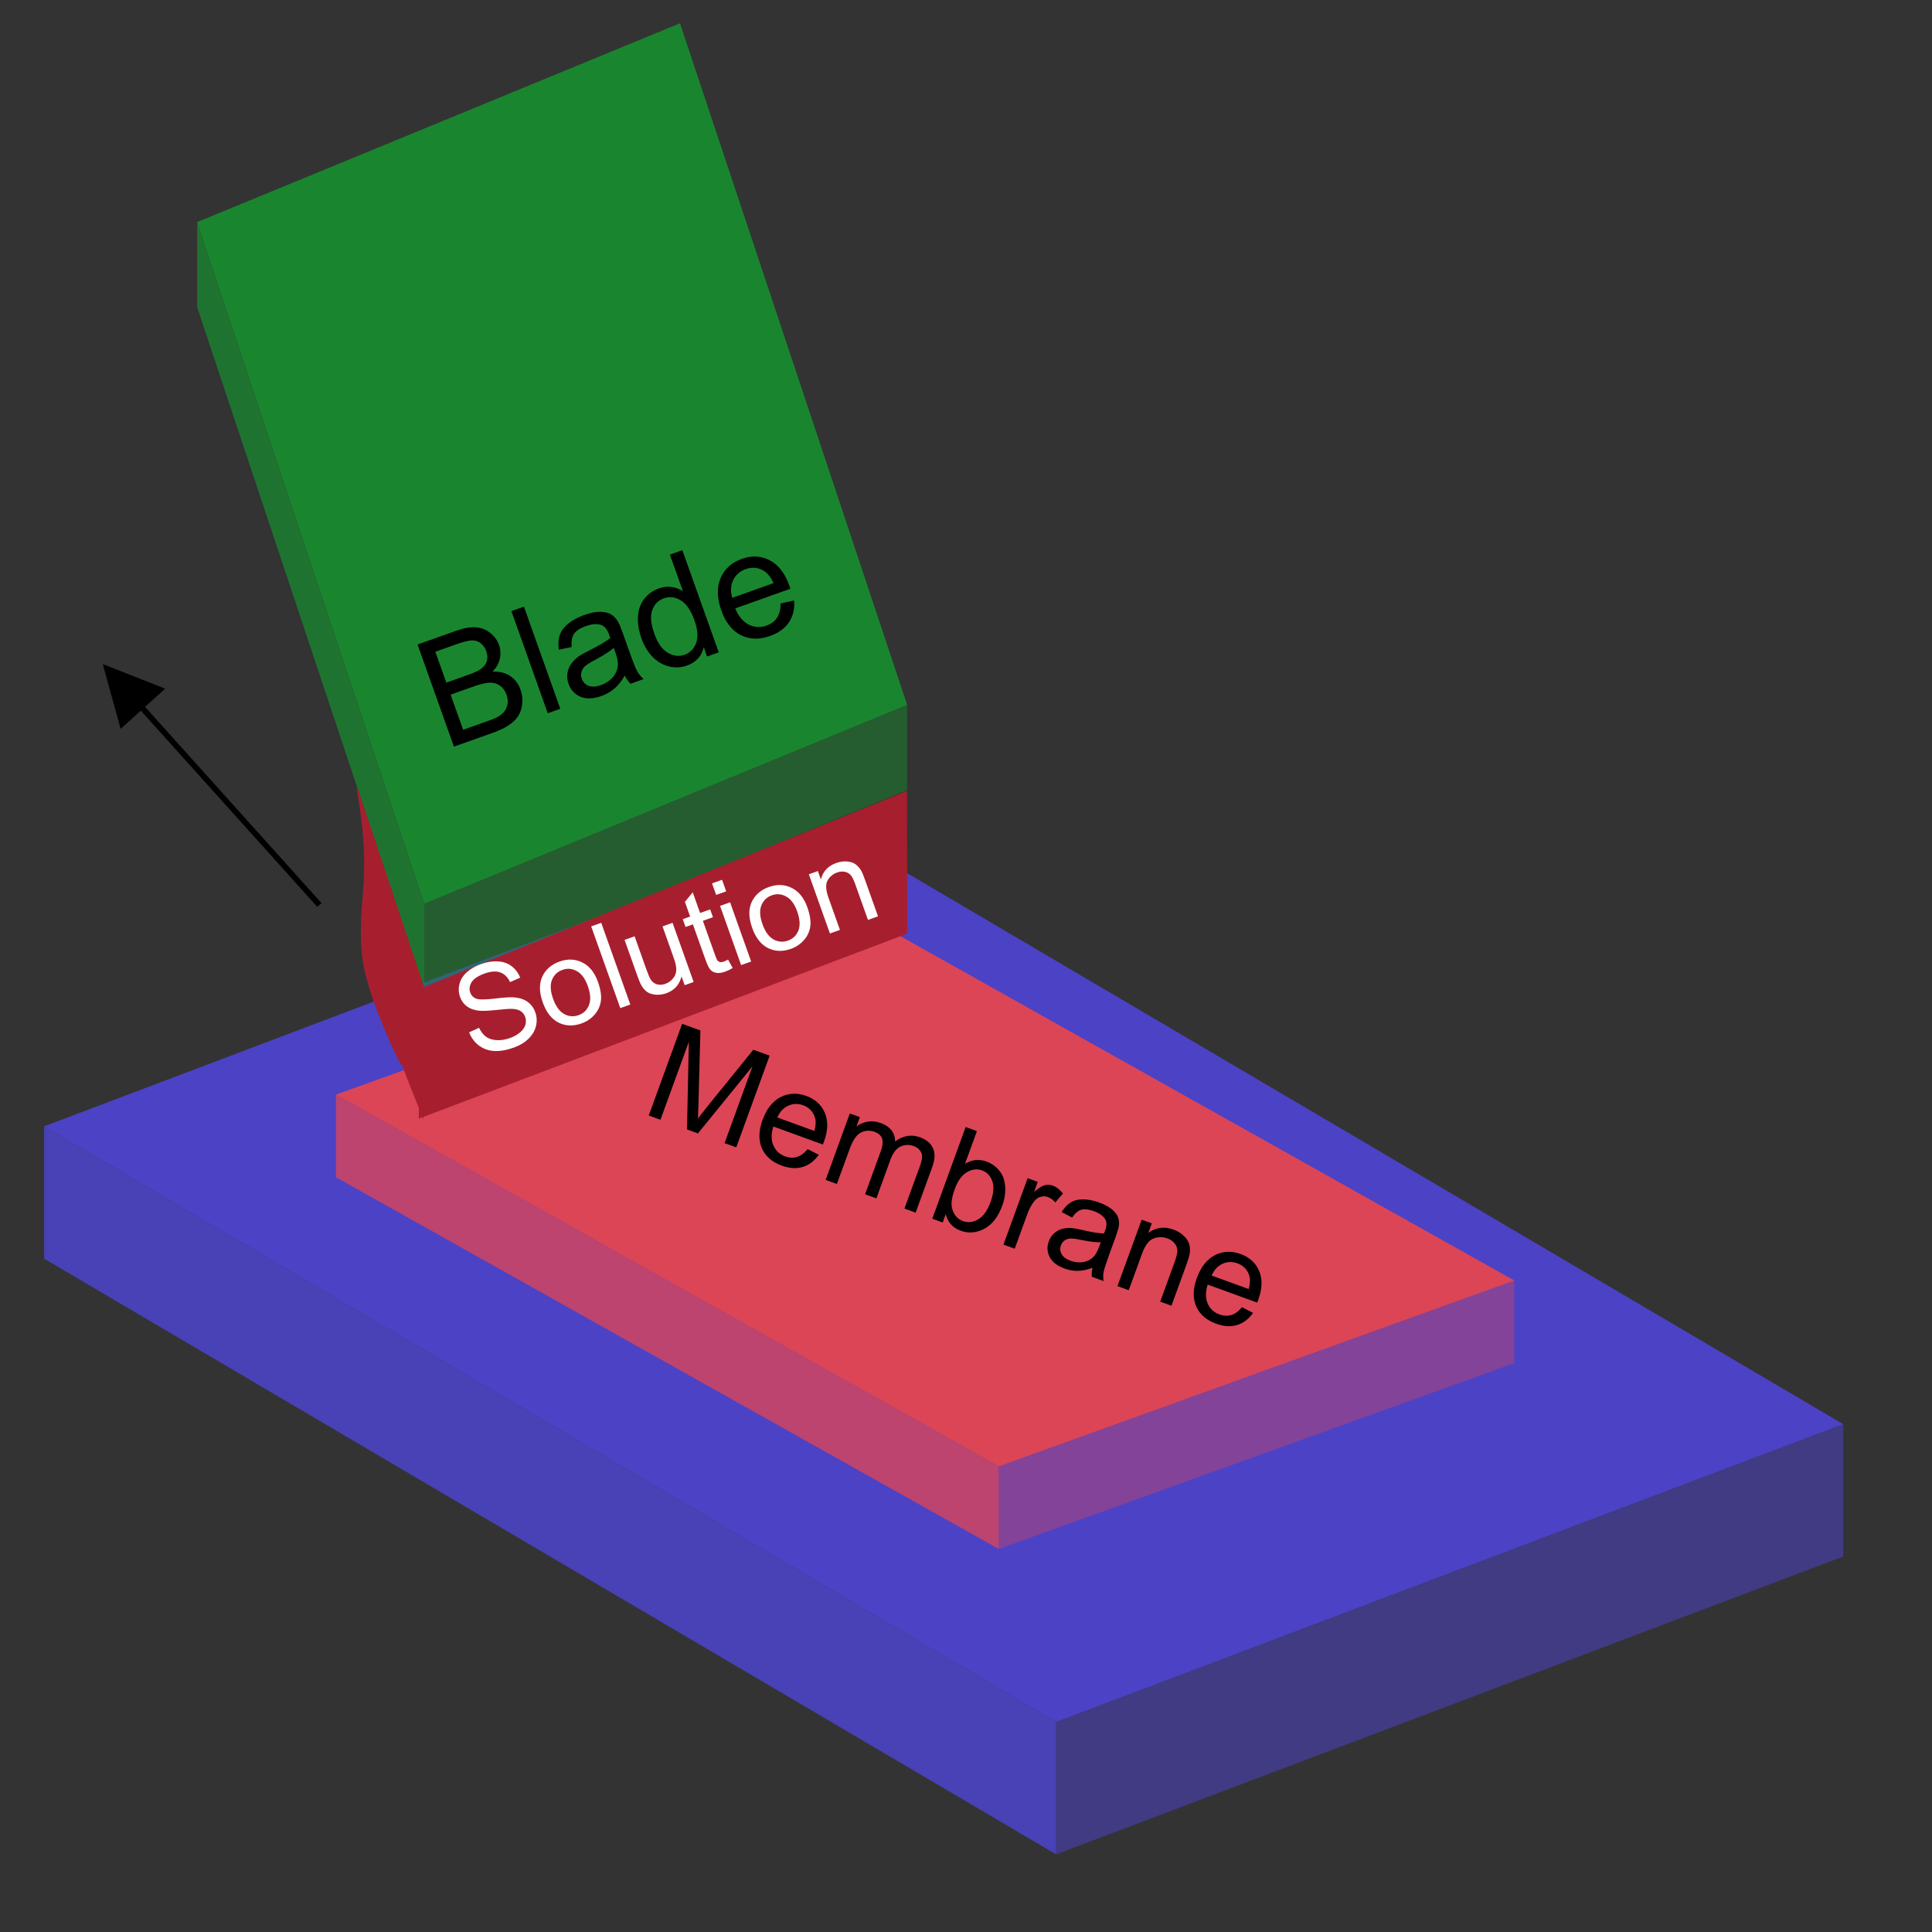 <svg width="112" height="112" xmlns="http://www.w3.org/2000/svg" xmlns:xlink="http://www.w3.org/1999/xlink" overflow="hidden"><rect width="100%" height="100%" fill="#333333" stroke="none"/><defs><clipPath id="clip0"><rect x="582" y="383" width="112" height="112"/></clipPath></defs><g clip-path="url(#clip0)" transform="translate(-582 -383)"><path d="M643.224 490.499 643.224 482.825 688.853 465.56 688.853 473.233Z" fill="#5045DC" fill-opacity="0.469"/><path d="M584.559 455.968 643.224 490.499 643.224 482.825 584.559 448.294Z" fill="#5045DC" fill-opacity="0.771"/><path d="M584.559 448.294 630.187 431.028 688.853 465.56 643.224 482.825 584.559 448.294" fill="#5045DC" fill-opacity="0.863"/><path d="M73.878 10.776 73.878 5.987 101.967-4.789 101.967 1.16737e-07Z" fill="#DC4555" fill-opacity="0.384" transform="matrix(1.064 0 0 1 561.295 462.022)"/><path d="M37.762-10.776 73.878 10.776 73.878 5.987 37.762-15.565Z" fill="#DC4555" fill-opacity="0.775" transform="matrix(1.064 0 0 1 561.295 462.022)"/><path d="M37.762-15.565 65.852-26.341 101.967-4.789 73.878 5.987 37.762-15.565" fill="#DC4555" transform="matrix(1.064 0 0 1 561.295 462.022)"/><path d="M606.601 435.386 593.431 395.875 593.431 400.814 606.601 440.325Z" fill="#19862F" fill-opacity="0.772"/><path d="M606.601 440.325 634.588 428.801 634.588 423.862 606.601 435.386 606.601 435.386Z" fill="#19862F" fill-opacity="0.508"/><path d="M606.601 435.386 634.588 423.862 621.418 384.351 593.431 395.875Z" fill="#19862F"/><path d="M604.832 443.9C603.979 442.049 603.379 440.399 603.109 439.164 602.9 438.207 602.862 436.712 603.007 435.176 603.195 433.179 603.134 431.561 602.789 429.396 602.722 428.979 602.677 428.628 602.689 428.616 602.701 428.605 603.58 431.207 604.644 434.399L606.578 440.203 606.563 442.205 606.547 444.207 605.986 444.451C605.677 444.585 605.381 444.711 605.328 444.731 605.25 444.76 605.152 444.596 604.832 443.9Z" fill="#A71F2E"/><path d="M605.869 446.203C605.496 445.271 605.203 444.485 605.218 444.456 605.259 444.375 606.516 443.737 606.55 443.779 606.567 443.799 606.573 444.734 606.564 445.857L606.547 447.898Z" fill="#A71F2E"/><path d="M606.29 440.336C615.721 436.508 625.151 432.679 634.581 428.85 634.581 428.299 634.587 437.125 634.587 437.125L606.279 447.849Z" fill="#A71F2E"/><path d="M619.609 447.667 621.544 442.352 622.603 442.737 622.491 446.959C622.48 447.352 622.469 447.645 622.459 447.838 622.589 447.667 622.787 447.417 623.051 447.089L625.67 443.854 626.617 444.198 624.682 449.514 624.004 449.267 625.623 444.818 622.459 448.705 621.825 448.474 621.934 443.389 620.287 447.914Z"/><path d="M628.821 449.616 629.465 449.945C629.215 450.3 628.907 450.534 628.54 450.647 628.173 450.76 627.766 450.735 627.319 450.572 626.756 450.367 626.371 450.031 626.166 449.565 625.964 449.098 625.977 448.551 626.205 447.925 626.44 447.277 626.79 446.835 627.254 446.598 627.718 446.362 628.216 446.341 628.747 446.534 629.262 446.722 629.619 447.05 629.818 447.519 630.017 447.988 630 448.541 629.769 449.177 629.755 449.215 629.733 449.273 629.702 449.349L626.83 448.304C626.7 448.736 626.702 449.104 626.836 449.407 626.969 449.71 627.196 449.92 627.518 450.037 627.757 450.124 627.984 450.135 628.199 450.071 628.414 450.007 628.621 449.855 628.821 449.616ZM627.062 447.781 629.212 448.563C629.301 448.229 629.307 447.956 629.231 447.745 629.114 447.418 628.891 447.194 628.559 447.073 628.26 446.964 627.971 446.973 627.692 447.099 627.416 447.225 627.206 447.453 627.062 447.781Z"/><path d="M629.863 451.4 631.265 447.549 631.848 447.761 631.652 448.302C631.841 448.157 632.057 448.065 632.299 448.024 632.542 447.981 632.791 448.006 633.048 448.099 633.333 448.203 633.545 448.347 633.683 448.532 633.823 448.717 633.892 448.93 633.89 449.17 634.358 448.831 634.836 448.75 635.325 448.928 635.707 449.067 635.962 449.28 636.09 449.568 636.218 449.853 636.203 450.215 636.043 450.655L635.081 453.299 634.432 453.062 635.315 450.637C635.41 450.376 635.456 450.18 635.454 450.051 635.455 449.92 635.413 449.799 635.327 449.689 635.241 449.578 635.124 449.496 634.974 449.441 634.703 449.342 634.445 449.351 634.2 449.467 633.956 449.581 633.762 449.836 633.618 450.233L632.804 452.47 632.151 452.232 633.062 449.73C633.167 449.44 633.193 449.203 633.14 449.02 633.086 448.836 632.938 448.7 632.697 448.612 632.513 448.545 632.325 448.532 632.133 448.571 631.943 448.612 631.779 448.712 631.641 448.873 631.503 449.033 631.371 449.289 631.243 449.639L630.516 451.637Z"/><path d="M636.651 453.87 636.045 453.65 637.98 448.334 638.633 448.572 637.942 450.468C638.344 450.223 638.758 450.178 639.186 450.334 639.423 450.42 639.629 450.549 639.804 450.723 639.983 450.894 640.108 451.092 640.18 451.315 640.255 451.537 640.287 451.784 640.276 452.056 640.264 452.329 640.208 452.604 640.106 452.882 639.866 453.542 639.518 453.992 639.06 454.234 638.603 454.475 638.146 454.513 637.689 454.346 637.234 454.181 636.947 453.861 636.826 453.388ZM637.355 451.913C637.187 452.375 637.128 452.731 637.179 452.982 637.262 453.393 637.479 453.662 637.83 453.79 638.115 453.894 638.406 453.86 638.704 453.689 639.002 453.516 639.241 453.184 639.42 452.693 639.603 452.191 639.637 451.783 639.524 451.471 639.413 451.159 639.216 450.952 638.933 450.849 638.648 450.745 638.356 450.78 638.057 450.953 637.76 451.124 637.525 451.444 637.355 451.913Z"/><path d="M640.171 455.151 641.573 451.301 642.16 451.515 641.948 452.098C642.197 451.88 642.4 451.75 642.558 451.709 642.718 451.668 642.874 451.676 643.026 451.731 643.246 451.811 643.444 451.963 643.62 452.186L643.175 452.709C643.05 452.557 642.907 452.452 642.748 452.394 642.605 452.342 642.461 452.339 642.316 452.384 642.172 452.428 642.047 452.516 641.944 452.651 641.787 452.857 641.658 453.097 641.558 453.373L640.824 455.389Z"/><path d="M645.337 456.494C645.021 456.611 644.734 456.671 644.479 456.674 644.226 456.678 643.971 456.633 643.715 456.54 643.292 456.386 643.004 456.165 642.852 455.876 642.7 455.586 642.683 455.28 642.8 454.958 642.868 454.77 642.973 454.614 643.114 454.49 643.258 454.364 643.416 454.279 643.589 454.235 643.763 454.192 643.946 454.178 644.138 454.193 644.278 454.206 644.483 454.243 644.753 454.306 645.303 454.435 645.719 454.501 645.999 454.505 646.034 454.416 646.056 454.36 646.065 454.336 646.162 454.07 646.168 453.86 646.085 453.707 645.971 453.499 645.75 453.335 645.422 453.215 645.115 453.103 644.868 453.075 644.681 453.13 644.497 453.184 644.32 453.334 644.151 453.582L643.544 453.263C643.702 453.01 643.877 452.825 644.071 452.707 644.265 452.586 644.505 452.527 644.789 452.529 645.073 452.528 645.381 452.589 645.713 452.709 646.041 452.829 646.294 452.965 646.472 453.117 646.649 453.269 646.764 453.422 646.818 453.575 646.872 453.727 646.886 453.899 646.86 454.092 646.841 454.211 646.779 454.415 646.674 454.705L646.357 455.576C646.136 456.182 646.009 456.572 645.977 456.743 645.948 456.913 645.948 457.087 645.976 457.264L645.295 457.016C645.276 456.856 645.29 456.682 645.337 456.494ZM645.813 455.016C645.541 455.027 645.156 454.98 644.657 454.875 644.375 454.816 644.169 454.79 644.041 454.798 643.912 454.806 643.8 454.846 643.705 454.918 643.612 454.988 643.544 455.08 643.503 455.194 643.439 455.368 643.452 455.536 643.54 455.7 643.631 455.864 643.803 455.993 644.057 456.085 644.308 456.177 644.552 456.204 644.787 456.166 645.023 456.126 645.222 456.027 645.383 455.87 645.507 455.748 645.621 455.543 645.726 455.256Z"/><path d="M646.781 457.557 648.183 453.707 648.77 453.92 648.571 454.468C649.008 454.148 649.493 454.085 650.027 454.279 650.259 454.364 650.457 454.484 650.619 454.639 650.785 454.792 650.892 454.954 650.939 455.125 650.987 455.295 650.996 455.481 650.967 455.681 650.947 455.81 650.882 456.026 650.772 456.328L649.91 458.696 649.258 458.459 650.11 456.116C650.207 455.85 650.254 455.643 650.251 455.494 650.248 455.343 650.196 455.204 650.093 455.08 649.994 454.953 649.858 454.858 649.684 454.795 649.406 454.694 649.133 454.694 648.866 454.797 648.601 454.9 648.379 455.199 648.199 455.692L647.434 457.795Z"/><path d="M653.998 458.78 654.642 459.109C654.393 459.464 654.084 459.698 653.718 459.811 653.351 459.924 652.944 459.899 652.496 459.736 651.933 459.531 651.549 459.195 651.344 458.729 651.142 458.261 651.154 457.715 651.382 457.089 651.618 456.441 651.968 455.999 652.432 455.762 652.896 455.526 653.393 455.505 653.925 455.698 654.44 455.886 654.797 456.214 654.995 456.683 655.194 457.152 655.178 457.705 654.947 458.341 654.932 458.379 654.91 458.437 654.88 458.513L652.008 457.468C651.878 457.9 651.88 458.267 652.013 458.57 652.146 458.874 652.374 459.084 652.695 459.201 652.935 459.288 653.162 459.299 653.377 459.235 653.592 459.171 653.799 459.019 653.998 458.78ZM652.24 456.945 654.39 457.727C654.479 457.393 654.485 457.12 654.408 456.909 654.292 456.582 654.068 456.358 653.737 456.237 653.437 456.128 653.148 456.137 652.87 456.263 652.594 456.389 652.384 456.617 652.24 456.945Z"/><path d="M609.197 442.846 609.77 442.584C609.882 442.811 610.016 442.983 610.172 443.1 610.329 443.214 610.532 443.28 610.781 443.298 611.03 443.314 611.289 443.274 611.558 443.178 611.797 443.093 611.995 442.982 612.153 442.846 612.311 442.709 612.412 442.564 612.457 442.41 612.503 442.253 612.5 442.101 612.447 441.955 612.394 441.806 612.305 441.692 612.18 441.613 612.054 441.531 611.879 441.488 611.654 441.484 611.509 441.479 611.2 441.503 610.729 441.554 610.256 441.604 609.916 441.613 609.708 441.583 609.44 441.545 609.219 441.459 609.045 441.324 608.872 441.187 608.747 441.009 608.669 440.791 608.584 440.552 608.573 440.305 608.635 440.05 608.696 439.793 608.838 439.564 609.06 439.363 609.282 439.163 609.553 439.006 609.872 438.892 610.223 438.767 610.552 438.714 610.86 438.733 611.169 438.75 611.435 438.842 611.657 439.01 611.88 439.179 612.046 439.4 612.156 439.674L611.571 439.933C611.432 439.645 611.242 439.458 611 439.372 610.76 439.285 610.458 439.306 610.094 439.436 609.715 439.571 609.463 439.739 609.339 439.941 609.215 440.141 609.189 440.338 609.258 440.534 609.319 440.704 609.43 440.823 609.592 440.889 609.752 440.956 610.107 440.957 610.656 440.892 611.208 440.824 611.593 440.8 611.814 440.819 612.135 440.848 612.396 440.937 612.597 441.086 612.797 441.233 612.943 441.434 613.033 441.688 613.123 441.94 613.136 442.203 613.071 442.479 613.006 442.752 612.86 443 612.633 443.221 612.407 443.44 612.125 443.609 611.787 443.73 611.358 443.882 610.976 443.948 610.641 443.927 610.308 443.904 610.014 443.798 609.759 443.607 609.506 443.413 609.318 443.16 609.197 442.846Z" fill="#FFFFFF"/><path d="M613.464 441.108C613.238 440.473 613.247 439.939 613.491 439.508 613.696 439.148 614.01 438.893 614.435 438.742 614.906 438.574 615.347 438.592 615.757 438.796 616.166 438.997 616.468 439.37 616.662 439.915 616.819 440.357 616.876 440.728 616.833 441.03 616.791 441.329 616.668 441.594 616.464 441.824 616.262 442.054 616.011 442.222 615.712 442.329 615.231 442.5 614.788 442.484 614.381 442.282 613.976 442.079 613.67 441.688 613.464 441.108ZM614.062 440.896C614.218 441.335 614.431 441.63 614.701 441.782 614.971 441.931 615.251 441.954 615.541 441.85 615.83 441.748 616.031 441.552 616.145 441.264 616.258 440.976 616.235 440.607 616.074 440.157 615.923 439.733 615.712 439.446 615.441 439.298 615.171 439.146 614.892 439.122 614.606 439.224 614.315 439.327 614.113 439.522 613.998 439.808 613.884 440.093 613.905 440.456 614.062 440.896Z" fill="#FFFFFF"/><path d="M617.959 441.441 616.272 436.704 616.854 436.497 618.54 441.234Z" fill="#FFFFFF"/><path d="M621.691 440.112 621.511 439.608C621.382 440.091 621.088 440.414 620.629 440.578 620.427 440.65 620.223 440.678 620.019 440.664 619.817 440.648 619.652 440.598 619.525 440.512 619.399 440.424 619.288 440.3 619.193 440.142 619.129 440.037 619.052 439.86 618.964 439.612L618.207 437.486 618.789 437.279 619.466 439.182C619.574 439.486 619.659 439.686 619.72 439.783 619.811 439.923 619.932 440.016 620.082 440.062 620.231 440.106 620.393 440.097 620.567 440.035 620.742 439.973 620.89 439.871 621.011 439.728 621.132 439.583 621.196 439.423 621.204 439.248 621.214 439.07 621.166 438.834 621.062 438.541L620.407 436.703 620.989 436.496 622.211 439.927Z" fill="#FFFFFF"/><path d="M624.206 438.63 624.473 439.114C624.322 439.207 624.182 439.276 624.052 439.322 623.841 439.397 623.666 439.422 623.526 439.397 623.386 439.372 623.273 439.313 623.187 439.223 623.1 439.13 622.995 438.909 622.871 438.56L622.168 436.586 621.741 436.737 621.58 436.285 622.007 436.133 621.704 435.283 622.158 434.729 622.585 435.927 623.17 435.719 623.331 436.171 622.746 436.38 623.461 438.386C623.52 438.552 623.567 438.655 623.604 438.696 623.642 438.735 623.689 438.761 623.744 438.773 623.801 438.784 623.873 438.774 623.959 438.744 624.024 438.721 624.106 438.683 624.206 438.63Z" fill="#FFFFFF"/><path d="M623.515 434.879 623.277 434.21 623.859 434.003 624.097 434.672ZM624.964 438.947 623.742 435.515 624.323 435.308 625.545 438.74Z" fill="#FFFFFF"/><path d="M625.603 436.786C625.377 436.15 625.386 435.617 625.63 435.185 625.835 434.826 626.149 434.571 626.574 434.42 627.045 434.252 627.486 434.269 627.896 434.473 628.305 434.674 628.607 435.048 628.801 435.593 628.958 436.034 629.015 436.406 628.972 436.708 628.93 437.006 628.807 437.271 628.603 437.501 628.401 437.731 628.15 437.9 627.851 438.006 627.37 438.177 626.927 438.162 626.52 437.959 626.115 437.756 625.809 437.365 625.603 436.786ZM626.201 436.573C626.357 437.012 626.57 437.308 626.84 437.459 627.11 437.609 627.39 437.631 627.68 437.528 627.969 437.425 628.17 437.23 628.284 436.942 628.397 436.654 628.374 436.285 628.213 435.834 628.062 435.41 627.851 435.124 627.58 434.975 627.31 434.824 627.031 434.799 626.745 434.901 626.454 435.005 626.252 435.199 626.138 435.485 626.023 435.771 626.044 436.133 626.201 436.573Z" fill="#FFFFFF"/><path d="M630.111 437.114 628.889 433.683 629.412 433.496 629.586 433.984C629.704 433.517 630.001 433.199 630.477 433.03 630.684 432.956 630.886 432.926 631.086 432.94 631.286 432.952 631.451 433.002 631.58 433.092 631.709 433.182 631.821 433.304 631.914 433.457 631.974 433.557 632.052 433.742 632.148 434.011L632.899 436.121 632.317 436.328 631.574 434.241C631.49 434.004 631.404 433.835 631.318 433.735 631.23 433.633 631.116 433.568 630.975 433.54 630.836 433.51 630.688 433.522 630.533 433.578 630.286 433.666 630.099 433.821 629.974 434.042 629.852 434.263 629.868 434.593 630.025 435.033L630.692 436.907Z" fill="#FFFFFF"/><path d="M608.314 426.284 606.206 420.363 608.427 419.572C608.879 419.411 609.263 419.342 609.578 419.367 609.895 419.387 610.175 419.496 610.417 419.691 610.662 419.884 610.832 420.116 610.929 420.388 611.019 420.641 611.036 420.903 610.978 421.176 610.92 421.448 610.777 421.702 610.549 421.938 610.944 421.916 611.282 421.997 611.564 422.182 611.848 422.366 612.051 422.631 612.174 422.975 612.273 423.253 612.305 423.532 612.272 423.814 612.241 424.092 612.162 424.327 612.036 424.517 611.909 424.708 611.728 424.883 611.49 425.044 611.255 425.2 610.949 425.346 610.572 425.48ZM607.875 422.572 609.155 422.116C609.503 421.992 609.744 421.881 609.878 421.781 610.056 421.651 610.171 421.499 610.222 421.327 610.275 421.153 610.265 420.962 610.191 420.755 610.121 420.558 610.012 420.403 609.865 420.288 609.718 420.171 609.547 420.117 609.352 420.125 609.157 420.131 608.847 420.21 608.421 420.361L607.238 420.783ZM608.849 425.306 610.323 424.781C610.576 424.691 610.75 424.618 610.846 424.563 611.015 424.466 611.146 424.359 611.241 424.24 611.335 424.122 611.396 423.977 611.423 423.807 611.45 423.634 611.429 423.453 611.362 423.264 611.283 423.044 611.159 422.872 610.988 422.751 610.817 422.627 610.618 422.569 610.393 422.576 610.17 422.58 609.87 422.649 609.493 422.783L608.124 423.27Z"/><path d="M613.754 424.347 611.646 418.426 612.373 418.167 614.481 424.088Z"/><path d="M618.219 422.161C618.031 422.485 617.829 422.74 617.612 422.923 617.398 423.105 617.148 423.247 616.862 423.349 616.391 423.517 615.988 423.531 615.654 423.393 615.318 423.251 615.087 423.001 614.959 422.643 614.884 422.433 614.863 422.225 614.896 422.019 614.931 421.81 615.006 421.625 615.122 421.466 615.241 421.305 615.388 421.163 615.563 421.04 615.692 420.952 615.894 420.839 616.17 420.701 616.732 420.422 617.134 420.185 617.377 419.989 617.344 419.889 617.323 419.825 617.314 419.798 617.208 419.502 617.065 419.318 616.885 419.245 616.64 419.147 616.335 419.163 615.969 419.294 615.627 419.415 615.396 419.566 615.274 419.746 615.155 419.922 615.111 420.176 615.141 420.508L614.395 420.664C614.352 420.337 614.371 420.054 614.453 419.815 614.534 419.574 614.696 419.354 614.941 419.155 615.185 418.953 615.491 418.786 615.86 418.655 616.226 418.524 616.539 418.461 616.798 418.466 617.058 418.471 617.265 418.52 617.42 418.613 617.573 418.704 617.707 418.842 617.821 419.026 617.89 419.141 617.981 419.36 618.096 419.683L618.442 420.652C618.682 421.328 618.849 421.751 618.943 421.921 619.039 422.087 619.162 422.236 619.312 422.368L618.552 422.638C618.423 422.514 618.312 422.355 618.219 422.161ZM617.58 420.559C617.354 420.76 616.991 420.993 616.49 421.256 616.207 421.406 616.013 421.529 615.908 421.627 615.803 421.725 615.736 421.839 615.706 421.968 615.675 422.094 615.682 422.22 615.727 422.347 615.796 422.541 615.927 422.677 616.118 422.754 616.312 422.831 616.551 422.818 616.833 422.718 617.113 422.618 617.341 422.469 617.516 422.27 617.69 422.068 617.79 421.843 617.817 421.594 617.836 421.402 617.789 421.146 617.675 420.825Z"/><path d="M622.991 421.058 622.798 420.516C622.678 421.039 622.354 421.394 621.826 421.582 621.484 421.703 621.135 421.721 620.78 421.635 620.428 421.548 620.112 421.365 619.834 421.085 619.556 420.801 619.34 420.44 619.184 420.001 619.031 419.573 618.964 419.16 618.983 418.762 619.002 418.361 619.12 418.017 619.339 417.729 619.559 417.442 619.845 417.236 620.197 417.11 620.456 417.018 620.706 416.991 620.947 417.03 621.187 417.065 621.402 417.148 621.591 417.278L620.834 415.154 621.557 414.896 623.666 420.817ZM619.931 419.735C620.126 420.284 620.388 420.654 620.717 420.843 621.045 421.033 621.367 421.072 621.682 420.959 622 420.846 622.223 420.621 622.352 420.284 622.482 419.943 622.452 419.506 622.263 418.973 622.054 418.386 621.787 417.996 621.463 417.802 621.139 417.607 620.812 417.569 620.48 417.687 620.157 417.802 619.934 418.031 619.81 418.372 619.688 418.713 619.729 419.167 619.931 419.735Z"/><path d="M627.253 417.983 628.037 417.809C628.075 418.29 627.977 418.709 627.743 419.065 627.509 419.422 627.143 419.689 626.645 419.866 626.017 420.089 625.45 420.074 624.944 419.82 624.44 419.563 624.064 419.086 623.815 418.388 623.559 417.667 623.545 417.041 623.775 416.51 624.004 415.979 624.415 415.608 625.008 415.397 625.581 415.193 626.119 415.221 626.622 415.482 627.124 415.743 627.502 416.228 627.754 416.936 627.769 416.979 627.791 417.044 627.819 417.131L624.62 418.27C624.815 418.732 625.076 419.045 625.405 419.21 625.734 419.375 626.078 419.394 626.436 419.267 626.702 419.172 626.905 419.021 627.043 418.814 627.182 418.606 627.252 418.33 627.253 417.983ZM624.448 417.658 626.843 416.805C626.682 416.456 626.494 416.218 626.279 416.091 625.948 415.894 625.597 415.861 625.229 415.992 624.895 416.111 624.653 416.323 624.504 416.628 624.357 416.932 624.338 417.275 624.448 417.658Z"/><path d="M600.513 435.46 588.206 421.774" stroke="#000000" stroke-width="0.329" fill="none"/><path d="M589.08 424.949 591.27 422.979 588.206 421.774Z" stroke="#000000" stroke-width="0.329"/></g></svg>